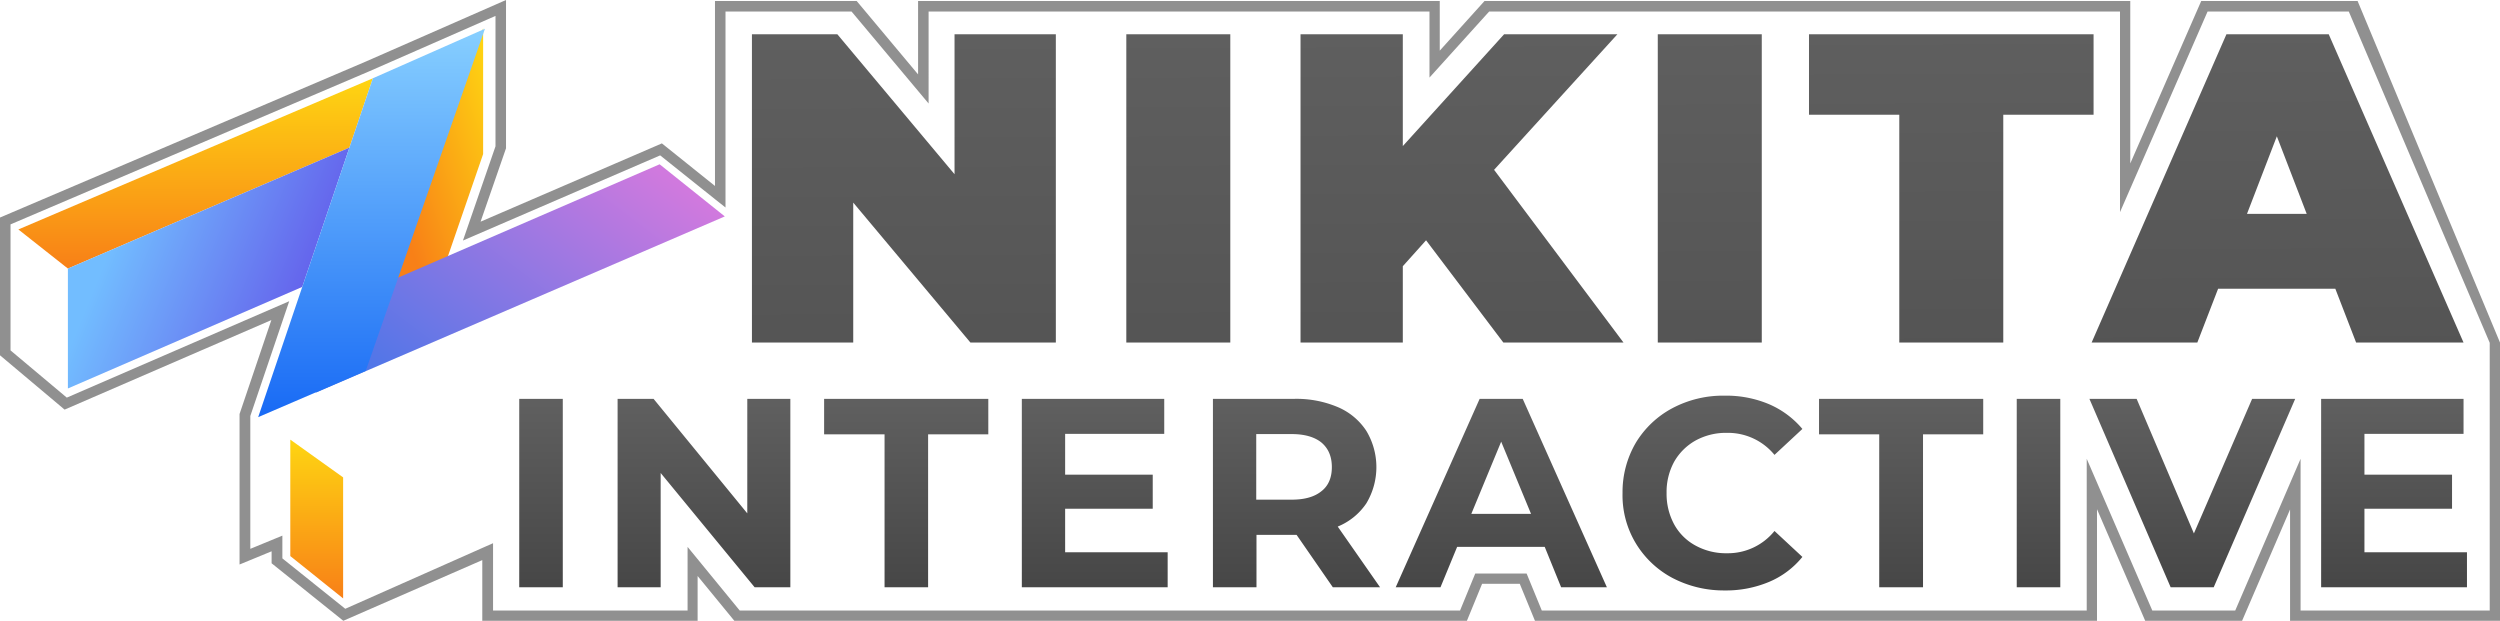 <svg xmlns="http://www.w3.org/2000/svg" xmlns:xlink="http://www.w3.org/1999/xlink" width="1021.7" height="253.7" viewBox="0 0 1021.7 253.7">
  <defs>
    <linearGradient id="linear-gradient" x1="1.081" y1="0.116" x2="0.292" y2="0.884" gradientUnits="objectBoundingBox">
      <stop offset="0" stop-color="#fed512"/>
      <stop offset="1" stop-color="#f88017"/>
    </linearGradient>
    <linearGradient id="linear-gradient-2" x1="0.5" y1="0" x2="0.5" y2="1" xlink:href="#linear-gradient"/>
    <linearGradient id="linear-gradient-4" x1="0.121" y1="0.5" x2="1.164" y2="0.867" gradientUnits="objectBoundingBox">
      <stop offset="0" stop-color="#72bdff"/>
      <stop offset="1" stop-color="#5d31e1"/>
    </linearGradient>
    <linearGradient id="linear-gradient-5" x1="1" y1="0.243" x2="-0.144" y2="1.091" gradientUnits="objectBoundingBox">
      <stop offset="0" stop-color="#d079de"/>
      <stop offset="1" stop-color="#2775eb"/>
    </linearGradient>
    <linearGradient id="linear-gradient-8" x1="0.5" x2="0.5" y2="1" gradientUnits="objectBoundingBox">
      <stop offset="0" stop-color="#87cfff"/>
      <stop offset="1" stop-color="#186af5"/>
    </linearGradient>
    <linearGradient id="linear-gradient-9" x1="0.54" y1="-0.085" x2="0.582" y2="1.884" gradientUnits="objectBoundingBox">
      <stop offset="0" stop-color="#606060"/>
      <stop offset="1" stop-color="#464646"/>
    </linearGradient>
    <linearGradient id="linear-gradient-10" x1="0.5" y1="0" x2="0.5" y2="1" xlink:href="#linear-gradient-9"/>
  </defs>
  <g id="Group_1" data-name="Group 1" transform="translate(-436 -286.3)">
    <g id="Group_15" data-name="Group 15" transform="translate(360 155.3)">
      <g id="Group_12" data-name="Group 12" transform="translate(-163)">
        <path id="Path_109" data-name="Path 109" d="M419.354,223.06l18.921-54.923V116.722L400,226.174Z" transform="translate(-1.829 25.826)" fill="url(#linear-gradient)"/>
        <g id="Layer_3" data-name="Layer 3" transform="translate(-60.405 -522.501)">
          <path id="Path_149" data-name="Path 149" d="M327.152,763.254l115.055-49.441,9.588-28.328L306.91,747.273Z" fill="url(#linear-gradient-2)"/>
          <path id="Path_150" data-name="Path 150" d="M306.91,795.213l20.241,17.044v-49l-20.241-15.98Z" fill="url(#linear-gradient-2)"/>
          <path id="Path_151" data-name="Path 151" d="M327.152,763.254l115.055-49.441-19.272,56.939-95.783,41.506Z" fill="url(#linear-gradient-4)"/>
          <path id="Path_152" data-name="Path 152" d="M595.613,741.947,428.4,814l13.232-38.178L568.979,720.64Z" fill="url(#linear-gradient-5)"/>
          <path id="Path_153" data-name="Path 153" d="M418.048,833.171,439.634,848.6v49.462l-21.586-17.31Z" fill="url(#linear-gradient-2)"/>
          <path id="Path_154" data-name="Path 154" d="M595.858,756.283,439.634,848.6l-21.586-15.431Z" fill="url(#linear-gradient-2)"/>
          <path id="Path_148" data-name="Path 148" d="M404.92,823.977l43.959-18.91L497.6,665.244l-45.809,20.241Z" fill="url(#linear-gradient-8)"/>
        </g>
      </g>
    </g>
    <g id="Group_13" data-name="Group 13" transform="translate(436 286.3)">
      <path id="Path_157_1_" d="M431.5,14V140H396.6L348.7,82.8V140H307.3V14h34.9l47.9,57.2V14Zm28.8,0h42.5V140H460.3ZM582.8,98.2l-9.5,10.6V140H531.5V14h41.8V59.7L614.7,14H661L610.6,69.4,663.5,140H614.4ZM677.5,14H720V140H677.5Zm98.7,32.9H739.3V14H855.6V46.9H818.7V140H776.2ZM954.4,118H906.5L898,140H854.8L909.9,14h41.8l55.1,126H962.9ZM942.7,87.4,930.5,55.7,918.3,87.4Z" fill="url(#linear-gradient-9)"/>
      <path id="Path_156_1_" d="M212.1,163H230v77H212.2V163ZM323,163v77H308.4L270,193.3V240H252.4V163h14.7l38.3,46.8V163Zm38.4,14.5H336.8V163h67.1v14.5H379.3V240H361.5V177.5Zm115.8,48.2V240H417.6V163h58.2v14.3H435.3V194h35.8v13.9H435.3v17.8ZM544.7,240l-14.8-21.4H513.5V240H495.7V163H529a43.416,43.416,0,0,1,17.8,3.4,26.107,26.107,0,0,1,11.6,9.7,28.762,28.762,0,0,1,0,29.6,25.818,25.818,0,0,1-11.7,9.5L564,240Zm-.4-49.1c0-4.3-1.4-7.6-4.2-10-2.8-2.3-6.9-3.5-12.2-3.5H513.4v26.8h14.5c5.4,0,9.4-1.2,12.2-3.5,2.8-2.2,4.2-5.5,4.2-9.8Zm87,32.6H595.5L588.7,240H570.4l34.3-77h17.6l34.4,77H638ZM625.7,210l-12.2-29.5L601.3,210Zm79.1,31.3a45.212,45.212,0,0,1-21.3-5.1,38.644,38.644,0,0,1-15-14.2,37.963,37.963,0,0,1-5.4-20.5,39.8,39.8,0,0,1,5.4-20.5,38.644,38.644,0,0,1,15-14.2,44.172,44.172,0,0,1,21.4-5.1,44.913,44.913,0,0,1,18.1,3.5,36.73,36.73,0,0,1,13.6,10.1l-11.4,10.6a24.569,24.569,0,0,0-19.4-9A25.791,25.791,0,0,0,693,180a22.983,22.983,0,0,0-8.8,8.7,25.792,25.792,0,0,0-3.1,12.8,26.053,26.053,0,0,0,3.1,12.8A21.682,21.682,0,0,0,693,223a25.792,25.792,0,0,0,12.8,3.1,24.478,24.478,0,0,0,19.4-9.1l11.4,10.6A34.93,34.93,0,0,1,723,237.8a45.39,45.39,0,0,1-18.2,3.5ZM768,177.5H743.4V163h67.1v14.5H785.9V240H768ZM824.2,163H842v77H824.2ZM938,163l-33.3,77H887.1l-33.2-77h19.3l23.4,55,23.8-55Zm70.2,62.7V240H948.6V163h58.2v14.3H966.3V194h35.8v13.9H966.3v17.8Z" fill="url(#linear-gradient-10)"/>
      <path id="Path_158" data-name="Path 158" d="M963.5.4h0l-.1.1.1-.1H899.6l-29,66.4V.4H606.7L588.4,20.7V.4H375.2v30L353.7,4.7h0L350.1.4H292.2V76L270.5,58.6l-74.1,32,10.4-30V0L149.4,25.2,0,88.9v56.3l26.4,22.2,84.5-36.6-13,38.4v61.5l13.1-5.4v4.9l29.3,23.5,56.8-24.8v24.8h88V235.4l15,18.3H599.5l6.2-15.1h15.4l6.2,15.1H857V208.1l19.7,45.6h39.6l19.6-45.5v45.5h85.8V140Zm54,249.1H940.2v-62l-26.7,62H879.6l-26.8-62v62H630.1l-6.2-15.1h-21l-6.2,15.1H302.3l-21.3-26v26H201.5V222l-4.3,1.9-56.1,24.9-25.7-20.6v-9.3l-13.1,5.4V170l15.9-46.9L27.3,162.5l-23-19.3V91.7L151,29.1,202.5,6.5V59.8L189.2,98.3l80.6-34.8,22.4,17.9,4.3,3.4V4.7H348l31.5,37.6V4.7H584.2v27l24.4-27H866.4v82l35.8-82h57.7l57.6,135.4Z" fill="#909090"/>
    </g>
  </g>
</svg>
